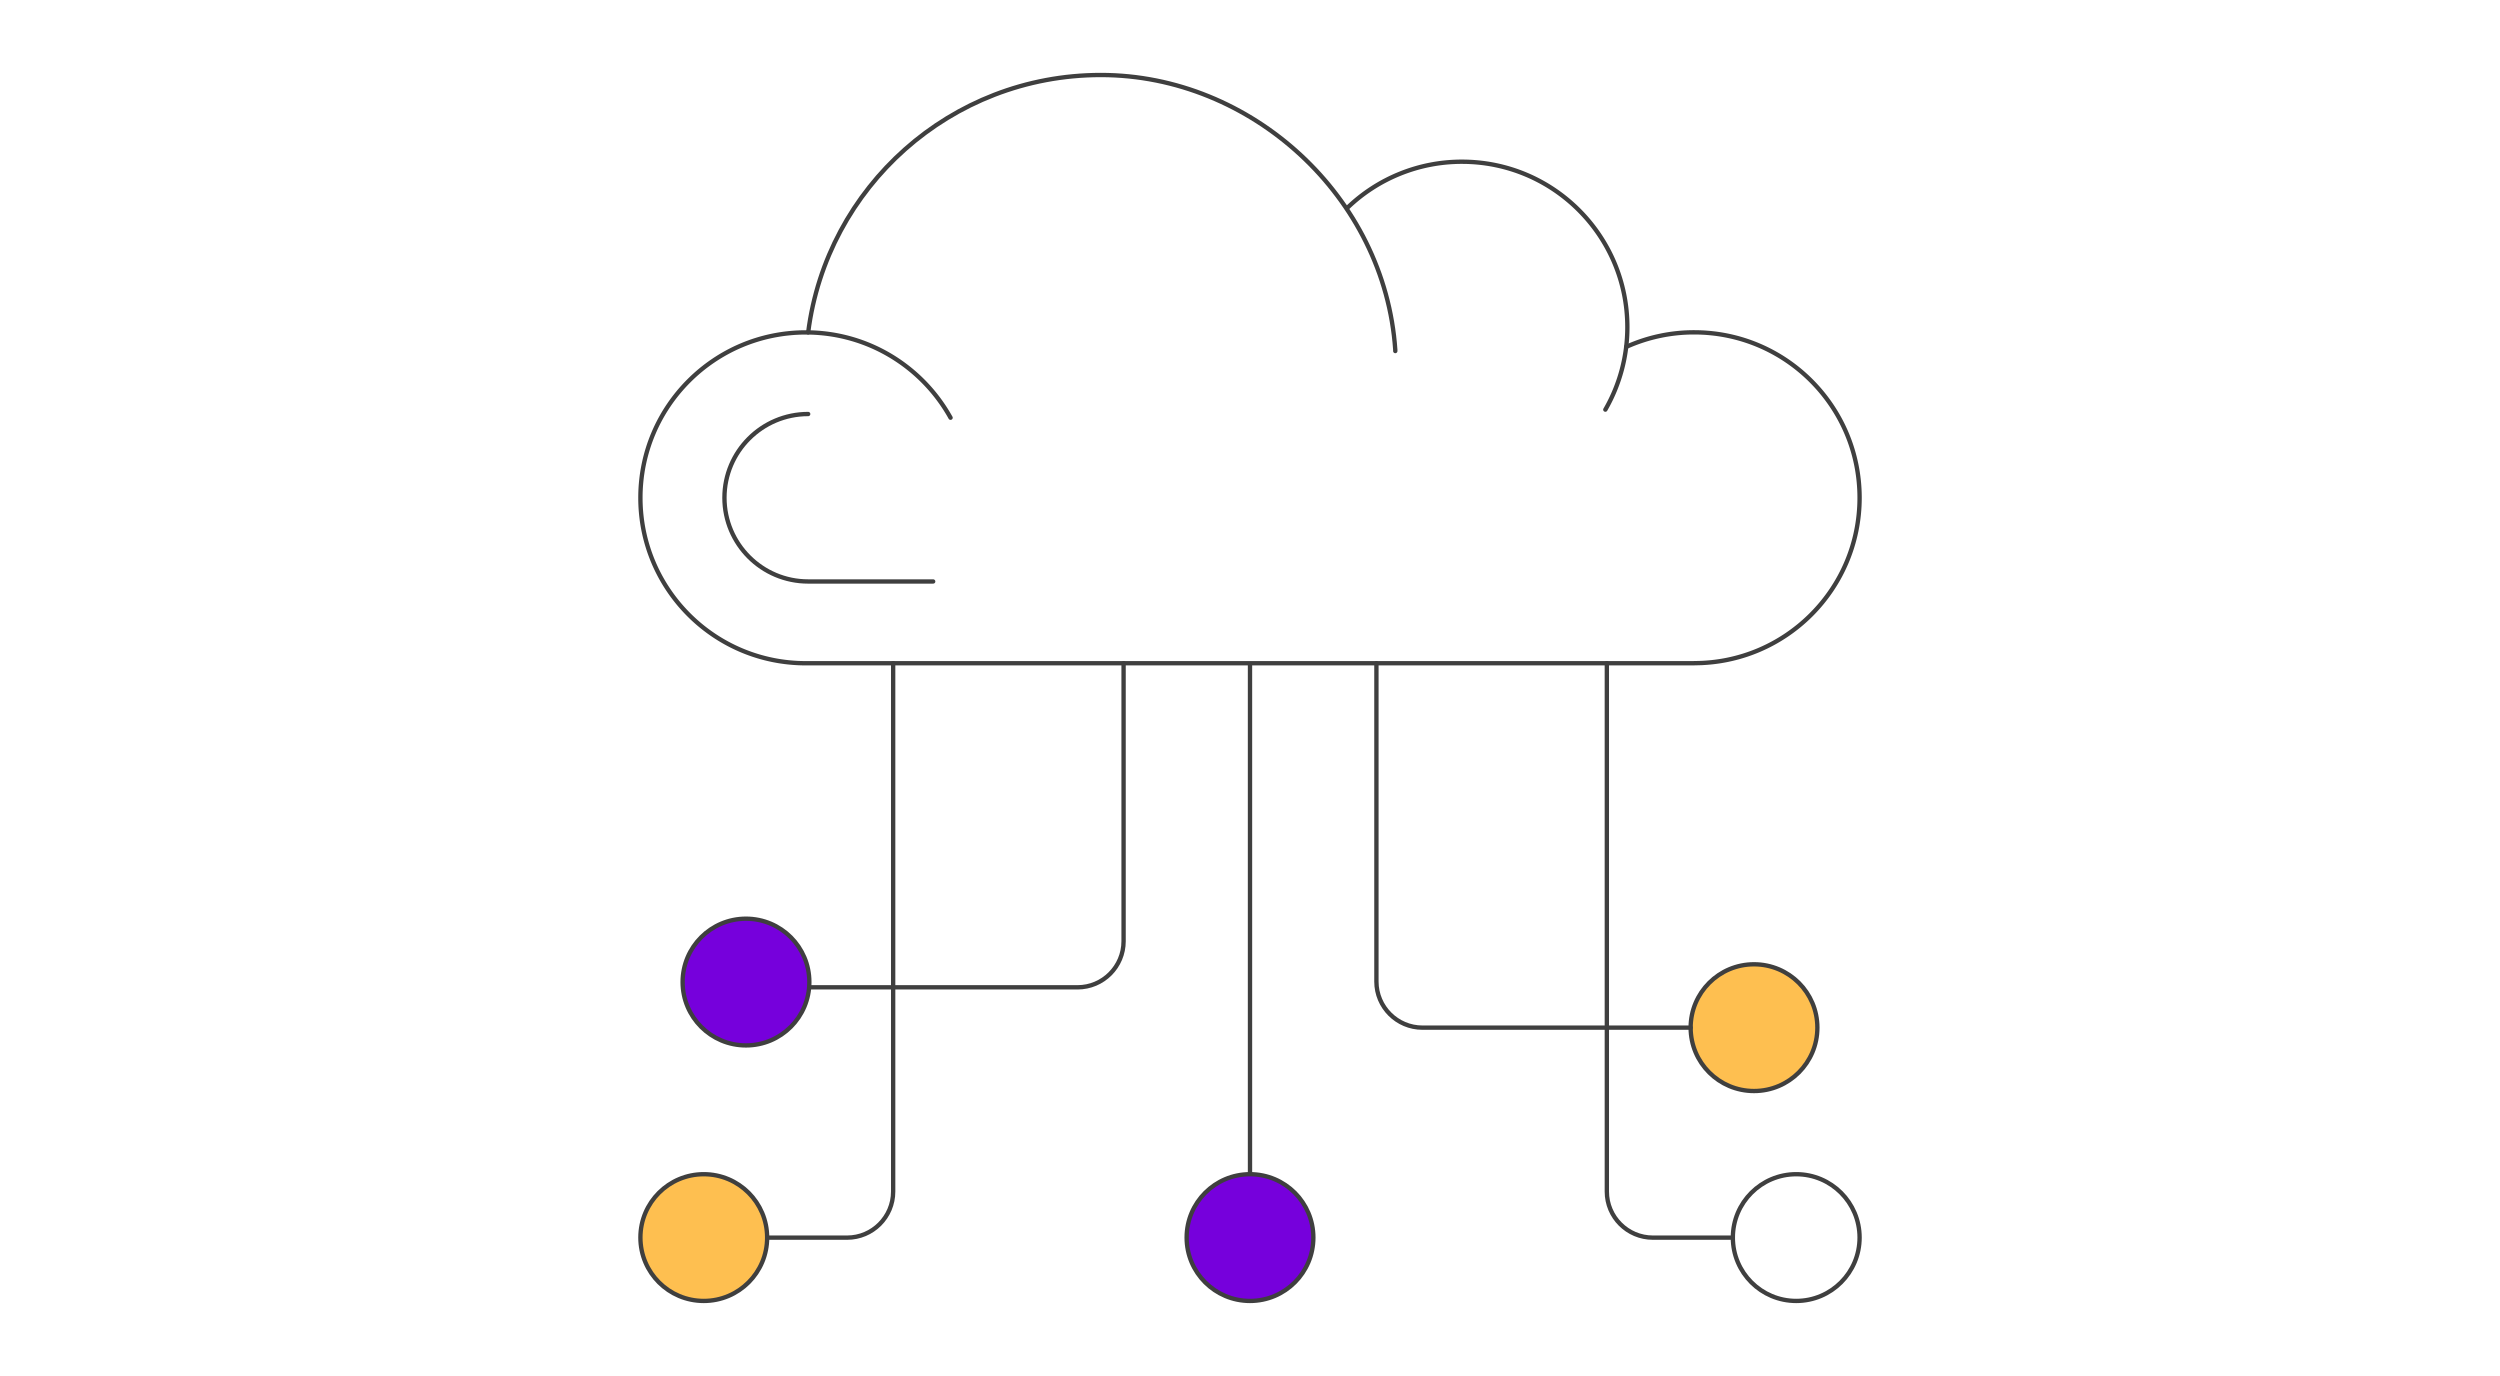 <svg width="576" height="317" fill="none" xmlns="http://www.w3.org/2000/svg"><path d="M186.204 76.587c4.256-33.457 32.821-59.306 67.435-59.306 34.615 0 65.425 27.95 67.834 63.328v.272" stroke="#3F3F3F" stroke-linecap="round" stroke-linejoin="round"/><path d="M310.442 47.876a37.994 37.994 0 0 1 26.391-10.615c21.048 0 38.11 17.063 38.11 38.112a37.986 37.986 0 0 1-5.017 18.911l-.054.091" stroke="#3F3F3F" stroke-linecap="round" stroke-linejoin="round"/><path d="M374.69 79.92a37.954 37.954 0 0 1 15.65-3.35c21.047 0 38.11 17.063 38.11 38.112 0 21.049-17.063 38.112-38.11 38.112M185.66 152.812c-21.047 0-38.11-17.064-38.11-38.113 0-21.048 17.063-38.112 38.11-38.112 14.346 0 26.844 7.934 33.347 19.654M185.66 152.812h204.68M288 152.812v117.725" stroke="#3F3F3F" stroke-linecap="round" stroke-linejoin="round"/><path d="M288 299.737c8.063 0 14.599-6.536 14.599-14.6 0-8.063-6.536-14.6-14.599-14.6s-14.599 6.537-14.599 14.6c0 8.064 6.536 14.6 14.599 14.6Z" fill="#7600DC" stroke="#3F3F3F" stroke-miterlimit="10"/><path d="M413.851 299.737c8.063 0 14.599-6.536 14.599-14.6 0-8.063-6.536-14.6-14.599-14.6s-14.6 6.537-14.6 14.6c0 8.064 6.537 14.6 14.6 14.6Z" stroke="#3F3F3F" stroke-linecap="round" stroke-linejoin="round"/><path d="M404.124 251.372c8.063 0 14.599-6.537 14.599-14.6 0-8.063-6.536-14.6-14.599-14.6s-14.599 6.537-14.599 14.6c0 8.063 6.536 14.6 14.599 14.6Z" fill="#FEBF50" stroke="#3F3F3F" stroke-linecap="round" stroke-linejoin="round"/><path d="M370.216 152.812v121.729c0 5.85 4.745 10.614 10.614 10.614h18.421" stroke="#3F3F3F" stroke-linecap="round" stroke-linejoin="round"/><path d="M317.126 152.812v73.345c0 5.851 4.746 10.615 10.614 10.615h61.784" stroke="#3F3F3F" stroke-linecap="round" stroke-linejoin="round"/><path d="M162.149 299.737c8.063 0 14.6-6.536 14.6-14.6 0-8.063-6.537-14.6-14.6-14.6-8.063 0-14.599 6.537-14.599 14.6 0 8.064 6.536 14.6 14.599 14.6Z" fill="#FEBF50" stroke="#3F3F3F" stroke-linecap="round" stroke-linejoin="round"/><path d="M171.876 240.865c8.063 0 14.599-6.536 14.599-14.6 0-8.063-6.536-14.6-14.599-14.6s-14.599 6.537-14.599 14.6c0 8.064 6.536 14.6 14.599 14.6Z" fill="#7600DC" stroke="#3F3F3F" stroke-miterlimit="10"/><path d="M205.784 152.812v121.729c0 5.85-4.746 10.614-10.614 10.614h-18.421" stroke="#3F3F3F" stroke-linecap="round" stroke-linejoin="round"/><path d="M258.874 152.812v64.053c0 5.851-4.746 10.615-10.614 10.615h-61.785M186.204 133.973c-10.651 0-19.291-8.64-19.291-19.292 0-10.651 8.64-19.291 19.291-19.291M215.004 133.974h-28.8" stroke="#3F3F3F" stroke-linecap="round" stroke-linejoin="round"/></svg>